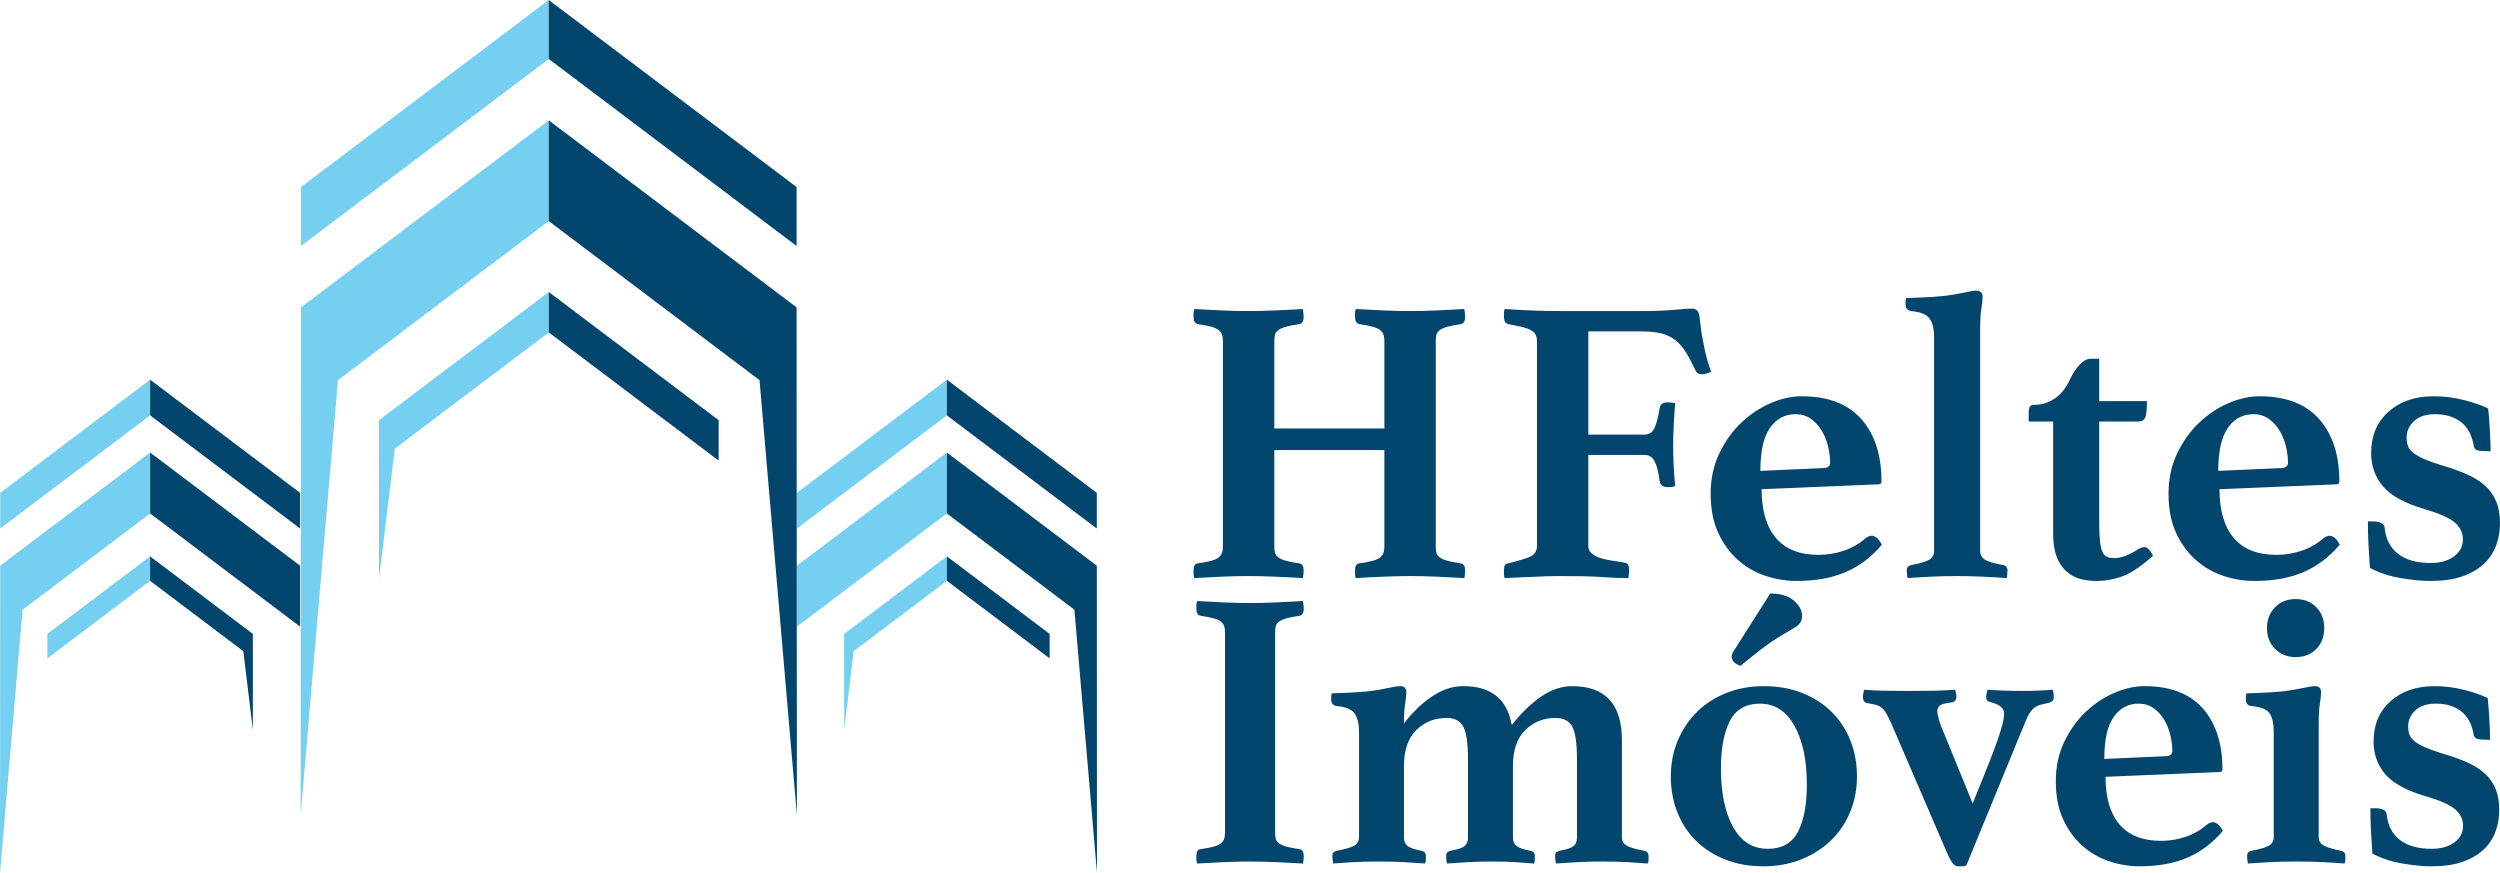 <svg xmlns="http://www.w3.org/2000/svg" xml:space="preserve" width="239.25mm" height="83.531mm" version="1.1" style="shape-rendering:geometricPrecision; text-rendering:geometricPrecision; image-rendering:optimizeQuality; fill-rule:evenodd; clip-rule:evenodd"
viewBox="0 0 25984.59 9072.23"
 xmlns:xlink="http://www.w3.org/1999/xlink"
 xmlns:xodm="http://www.corel.com/coreldraw/odm/2003">
 <defs>
  <style type="text/css">
   <![CDATA[
    .fil0 {fill:#75CFF0}
    .fil1 {fill:#02466E}
   ]]>
  </style>
 </defs>
 <g id="Camada_x0020_1">
  <path class="fil0" d="M1560.14 5782.79l-1068.2 806.13 0 254.09 1068.2 -806.13 0 -254.09zm8281.32 -1836.44l-1558.7 1176.3 0 370.76 1558.7 -1176.3 0 -370.76zm0 756.97l-1558.7 1176.3 0 633.38 1558.7 -1176.3 0 -633.38zm0.33 1079.47l-1068.21 806.13 0 254.09 0.07 -0.04 0.17 744.31 99.09 -819.21 968.88 -731.17 0 -254.09zm-4138.02 -5782.79l-2576.01 1944.04 0 612.74 2576.01 -1944.03 0 -612.75zm0.53 3035.04l-1765.39 1332.28 0 419.94 0.11 -0.08 0.28 1230.08 163.76 -1353.88 1601.24 -1208.4 0 -419.94zm-0.53 -1783.99l-2575.29 1943.5 -0.72 -1.42 -2.94 5276.36 388.04 -4518.25 2190.92 -1653.41 0 -1046.77zm-4143.3 2695.31l-1558.69 1176.3 0 370.76 1558.69 -1176.3 0 -370.76zm0 756.97l-1558.69 1176.3 -1.78 3192.62 234.9 -2735.16 0 -0.01 1325.57 -1000.36 0 -633.38z"/>
  <path class="fil1" d="M22934.4 8574.27c24.81,-19.29 46.85,-28.93 66.14,-28.93 13.77,0 29.62,6.2 47.54,18.6 17.9,12.39 36.5,36.51 55.8,72.34 -107.48,126.77 -230.8,219.77 -369.96,279.02 -139.17,59.26 -303.83,88.87 -493.97,88.87 -107.48,0 -212.89,-17.23 -316.22,-51.67 -103.35,-34.46 -196.35,-88.19 -279.04,-161.22 -82.66,-73.02 -149.49,-164.66 -200.47,-274.89 -50.99,-110.23 -76.48,-242.51 -76.48,-396.83 0,-151.57 29.64,-288.67 88.87,-411.3 59.26,-122.63 134.35,-226.66 225.29,-312.09 90.94,-85.43 190.16,-150.89 297.62,-196.35 107.48,-45.47 210.83,-68.21 310.03,-68.21 267.31,0 469.17,77.17 605.58,231.49 136.41,154.32 204.62,365.14 204.62,632.46 0,19.28 -9.66,28.92 -28.93,28.92l-1186.36 49.61c0,214.95 48.22,379.61 144.68,493.97 96.46,114.36 241.13,171.54 434.03,171.54 85.43,0 169.48,-13.77 252.16,-41.33 82.67,-27.56 155.7,-68.89 219.09,-124.02zm-12024.42 -1985.35l-1068.2 -806.13 0 254.09 1068.2 806.13 0 -254.09zm-7790.82 -709.3l-1558.7 -1176.3 0 633.38 1558.7 1176.3 0 -633.38zm0 -756.97l-1558.7 -1176.3 0 370.76 1558.7 1176.3 0 -370.76zm-490.81 1466.27l-1068.21 -806.13 0 254.09 968.88 731.17 99.09 819.21 0.24 -998.35zm4841.34 -2221.6l-1765.39 -1332.28 0 419.94 1765.39 1332.28 0 -419.94zm810.09 -1172.25l-2576.01 -1944.03 0 1046.77 2190.73 1653.28 388.22 4520.33 -2.94 -5276.36zm0 -1251.03l-2576.01 -1944.04 0 612.75 2576.01 1944.03 0 -612.74zm3120.37 3178.61l-1558.69 -1176.3 0 370.76 1558.69 1176.3 0 -370.76zm1.78 3949.59l-1.78 -3192.62 -1558.69 -1176.3 0 633.38 1325.57 1000.36 234.9 2735.17zm3521.28 -3398.37c0,28.26 2.12,51.57 6.35,69.92 4.24,18.37 15.54,34.61 33.91,48.74 18.37,14.12 45.2,26.13 80.51,36.01 35.32,9.89 82.64,19.07 141.96,27.54 28.26,5.66 42.38,29.67 42.38,72.04 0,8.48 -0.71,21.19 -2.12,38.14 -1.41,16.95 -3.53,31.07 -6.35,42.38 -90.41,-5.65 -186.46,-10.6 -288.17,-14.84 -101.7,-4.24 -192.11,-6.35 -271.21,-6.35 -81.93,0 -174.46,2.12 -277.57,6.35 -103.12,4.24 -199.88,9.19 -290.29,14.84 -5.65,-11.31 -8.47,-25.43 -8.47,-42.38 0,-16.95 0,-29.66 0,-38.14 0,-45.2 14.12,-69.22 42.38,-72.04 59.32,-8.47 106.64,-17.65 141.96,-27.54 35.31,-9.88 61.44,-21.9 78.39,-36.01 16.95,-14.13 28.25,-30.38 33.91,-48.74 5.65,-18.35 8.47,-41.66 8.47,-69.92l0 -995.87 -1144.18 0 0 995.87c0,28.26 2.12,51.57 6.35,69.92 4.24,18.37 15.54,34.61 33.9,48.74 18.37,14.12 45.2,26.13 80.52,36.01 35.31,9.89 82.63,19.07 141.96,27.54 28.25,5.66 42.38,29.67 42.38,72.04 0,8.48 -0.71,21.19 -2.12,38.14 -1.41,16.95 -3.54,31.07 -6.36,42.38 -90.41,-5.65 -187.87,-10.6 -292.4,-14.84 -104.54,-4.24 -196.35,-6.35 -275.45,-6.35 -79.11,0 -169.51,2.12 -271.22,6.35 -101.7,4.24 -197.75,9.19 -288.16,14.84 -5.66,-11.31 -8.48,-25.43 -8.48,-42.38 0,-16.95 0,-29.66 0,-38.14 0,-45.2 14.13,-69.22 42.38,-72.04 59.33,-8.47 106.65,-17.65 141.96,-27.54 35.32,-9.88 61.45,-21.9 78.4,-36.01 16.94,-14.13 28.25,-30.38 33.9,-48.74 5.65,-18.35 8.47,-41.66 8.47,-69.92l0 -2123.09c0,-28.25 -2.82,-51.56 -8.47,-69.92 -5.65,-18.37 -16.95,-34.61 -33.9,-48.73 -16.95,-14.13 -43.09,-26.13 -78.4,-36.03 -35.31,-9.88 -82.63,-19.07 -141.96,-27.54 -28.25,-8.47 -42.38,-32.5 -42.38,-72.04 0,-8.48 0,-21.19 0,-38.14 0,-16.95 2.82,-32.48 8.48,-46.61 90.41,5.65 186.46,10.6 288.16,14.84 101.71,4.24 192.11,6.35 271.22,6.35 79.1,0 170.92,-2.12 275.45,-6.35 104.52,-4.24 201.99,-9.19 292.4,-14.84 2.82,14.13 4.95,29.66 6.36,46.61 1.41,16.95 2.12,29.66 2.12,38.14 0,39.54 -14.13,63.57 -42.38,72.04 -59.33,8.47 -106.65,17.66 -141.96,27.54 -35.32,9.89 -62.16,21.9 -80.52,36.03 -18.35,14.12 -29.66,30.37 -33.9,48.73 -4.24,18.37 -6.35,41.67 -6.35,69.92l0 902.64 1144.18 0 0 -902.64c0,-28.25 -2.82,-51.56 -8.47,-69.92 -5.66,-18.37 -16.95,-34.61 -33.91,-48.73 -16.95,-14.13 -43.09,-26.13 -78.39,-36.03 -35.32,-9.88 -82.64,-19.07 -141.96,-27.54 -28.26,-8.47 -42.38,-32.5 -42.38,-72.04 0,-8.48 0,-21.19 0,-38.14 0,-16.95 2.82,-32.48 8.47,-46.61 90.41,5.65 187.17,10.6 290.29,14.84 103.11,4.24 195.64,6.35 277.57,6.35 79.1,0 169.51,-2.12 271.21,-6.35 101.71,-4.24 197.77,-9.19 288.17,-14.84 2.82,14.13 4.94,29.66 6.35,46.61 1.41,16.95 2.12,29.66 2.12,38.14 0,39.54 -14.12,63.57 -42.38,72.04 -59.32,8.47 -106.64,17.66 -141.96,27.54 -35.31,9.89 -62.15,21.9 -80.51,36.03 -18.37,14.12 -29.67,30.37 -33.91,48.73 -4.24,18.37 -6.35,41.67 -6.35,69.92l0 2123.09zm1051.89 -2123.09c0,-25.43 -3.53,-47.32 -10.59,-65.69 -7.07,-18.37 -21.9,-34.61 -44.5,-48.73 -22.6,-14.13 -53.69,-26.13 -93.23,-36.03 -39.56,-9.88 -90.41,-20.48 -152.56,-31.78 -28.25,-8.47 -42.38,-33.91 -42.38,-76.28 0,-14.13 0,-27.55 0,-40.26 0,-12.72 2.82,-26.13 8.48,-40.26 121.48,8.47 228.84,14.13 322.07,16.95 93.23,2.82 172.33,4.24 237.31,4.24l868.73 0c129.96,0 240.85,-4.24 332.67,-12.72 91.82,-8.47 153.26,-12.71 184.34,-12.71 31.07,0 53.67,12.71 67.8,38.14 8.47,22.6 15.53,64.26 21.19,125.01 5.65,60.74 15.53,123.6 29.66,188.58 8.47,48.03 18.37,94.64 29.66,139.84 11.31,45.2 28.25,100.3 50.85,165.27 -11.3,5.66 -26.13,11.31 -44.5,16.95 -18.35,5.65 -36.01,8.47 -52.97,8.47 -31.07,0 -52.26,-12.71 -63.57,-38.13 -33.9,-73.45 -67.1,-136.31 -99.58,-188.58 -32.48,-52.27 -69.22,-94.64 -110.18,-127.14 -40.96,-32.48 -88.99,-55.79 -144.08,-69.92 -55.09,-14.12 -122.18,-21.19 -201.3,-21.19l-559.38 0 0 1072.14 584.8 0c48.04,0 82.64,-23.31 103.83,-69.92 21.19,-46.61 38.85,-116.54 52.97,-209.77 8.48,-36.72 35.32,-55.09 80.52,-55.09 8.47,0 21.9,0.71 40.25,2.12 18.37,1.41 31.79,3.53 40.26,6.35 -5.65,64.98 -10.59,140.55 -14.83,226.72 -4.25,86.17 -6.36,158.92 -6.36,218.25 0,50.85 1.41,110.88 4.24,180.09 2.83,69.22 8.48,147.62 16.95,235.2 -8.47,5.65 -21.19,9.18 -38.13,10.59 -16.95,1.41 -29.67,2.12 -38.14,2.12 -48.03,0 -76.28,-19.78 -84.76,-59.32 -11.3,-90.41 -28.25,-158.92 -50.85,-205.53 -22.6,-46.61 -57.91,-69.92 -105.95,-69.92l-584.8 0 0 949.25c0,28.25 9.89,51.56 29.66,69.92 19.78,18.35 46.61,33.9 80.52,46.61 33.9,12.71 73.45,22.6 118.65,29.66 45.2,7.06 93.23,14.84 144.08,23.31 33.91,2.82 50.86,26.84 50.86,72.04 0,8.47 -0.72,22.6 -2.13,42.38 -1.41,19.78 -3.53,35.31 -6.35,46.61 -39.56,0 -79.1,-0.71 -118.65,-2.12 -39.56,-1.41 -79.1,-3.53 -118.65,-6.35 -73.45,-5.66 -151.86,-9.19 -235.19,-10.6 -83.35,-1.41 -165.98,-2.12 -247.91,-2.12 -39.56,0 -82.64,0.71 -129.26,2.12 -46.61,1.41 -95.35,3.53 -146.2,6.35 -50.85,2.82 -101,4.95 -150.43,6.36 -49.45,1.41 -95.35,3.53 -137.73,6.35 -5.66,-11.31 -8.48,-26.13 -8.48,-44.5 0,-18.37 0,-31.78 0,-40.26 0,-42.38 14.13,-64.98 42.38,-67.8 93.23,-22.6 166.68,-44.5 220.37,-65.69 53.67,-21.18 80.51,-60.03 80.51,-116.54l0 -2123.09zm3411.38 2046.82c25.43,-19.78 48.03,-29.66 67.8,-29.66 14.12,0 30.37,6.35 48.73,19.07 18.35,12.71 37.43,37.43 57.2,74.16 -110.18,129.96 -236.6,225.31 -379.27,286.04 -142.67,60.74 -311.48,91.11 -506.41,91.11 -110.18,0 -218.25,-17.66 -324.19,-52.97 -105.95,-35.32 -201.3,-90.41 -286.05,-165.27 -84.75,-74.86 -153.26,-168.81 -205.52,-281.81 -52.27,-113.01 -78.4,-248.62 -78.4,-406.83 0,-155.39 30.38,-295.94 91.11,-421.65 60.74,-125.73 137.73,-232.37 230.96,-319.95 93.23,-87.58 194.94,-154.68 305.11,-201.3 110.18,-46.61 216.13,-69.92 317.83,-69.92 274.04,0 480.98,79.11 620.83,237.32 139.84,158.2 209.77,374.33 209.77,648.37 0,19.77 -9.89,29.66 -29.66,29.66l-1216.23 50.85c0,220.37 49.44,389.17 148.33,506.41 98.88,117.24 247.19,175.86 444.96,175.86 87.58,0 173.74,-14.12 258.5,-42.37 84.76,-28.26 159.62,-70.63 224.6,-127.14zm-724.66 -1292.51c-110.17,0 -198.46,47.32 -264.85,141.96 -66.39,94.65 -99.58,243.67 -99.58,447.09l661.08 -29.66c42.38,-2.83 63.57,-21.19 63.57,-55.1 0,-53.67 -7.06,-110.18 -21.19,-169.51 -14.13,-59.33 -36.03,-113.71 -65.69,-163.15 -29.66,-49.44 -67.1,-90.41 -112.3,-122.9 -45.2,-32.48 -98.88,-48.73 -161.03,-48.73zm2195.14 1703.57c-73.45,-5.65 -157.5,-10.6 -252.15,-14.84 -94.64,-4.24 -182.93,-6.35 -264.86,-6.35 -90.41,0 -180.09,2.12 -269.09,6.35 -88.99,4.24 -170.22,9.19 -243.67,14.84 -2.82,-11.31 -4.94,-23.31 -6.35,-36.03 -1.41,-12.71 -2.12,-27.54 -2.12,-44.5 0,-19.77 4.94,-33.19 14.83,-40.25 9.89,-7.07 20.48,-12.01 31.79,-14.84 90.41,-16.95 152.55,-35.31 186.46,-55.09 33.9,-19.78 50.85,-50.86 50.85,-93.23l0 -2220.57c0,-84.76 -15.54,-149.03 -46.61,-192.82 -31.07,-43.78 -96.05,-69.92 -194.93,-78.39 -36.73,-8.47 -55.1,-31.07 -55.1,-67.8 0,-8.47 0,-19.78 0,-33.9 0,-14.13 2.82,-25.43 8.48,-33.91 16.94,0 41.66,-0.71 74.16,-2.12 32.48,-1.41 67.1,-2.82 103.82,-4.24 36.73,-1.41 73.46,-3.53 110.18,-6.35 36.73,-2.82 70.63,-5.66 101.71,-8.48 70.63,-8.47 138.42,-19.78 203.4,-33.9 64.98,-14.13 108.77,-21.19 131.37,-21.19 45.2,0 67.8,21.19 67.8,63.57 0,31.07 -4.24,71.33 -12.72,120.77 -8.47,49.44 -12.71,119.36 -12.71,209.77l0 2309.56c0,42.37 16.95,73.45 50.85,93.23 33.9,19.78 96.05,38.13 186.46,55.09 31.07,5.65 46.61,24.01 46.61,55.09 0,39.56 -2.82,66.39 -8.47,80.52zm1360.3 -296.64c28.26,-16.95 52.27,-25.43 72.04,-25.43 28.26,0 57.92,29.66 88.99,88.99 -118.65,107.35 -222.47,177.99 -311.47,211.88 -88.99,33.9 -182.93,50.85 -281.81,50.85 -56.51,0 -110.89,-7.06 -163.15,-21.19 -52.27,-14.12 -99.59,-39.54 -141.96,-76.28 -42.38,-36.73 -76.29,-86.88 -101.71,-150.44 -25.43,-63.56 -38.14,-144.79 -38.14,-243.66l0 -1165.37 -254.26 0 0 -105.95c0,-11.3 2.83,-25.43 8.48,-42.38 5.65,-16.94 22.6,-25.43 50.85,-25.43 76.28,0 146.9,-21.9 211.88,-65.69 64.98,-43.79 117.24,-109.47 156.8,-197.05 31.07,-64.98 65.69,-117.24 103.82,-156.8 38.14,-39.56 75.58,-59.33 112.3,-59.33l88.99 0 0 440.72 495.82 0c0,90.41 -6.36,148.33 -19.07,173.75 -12.72,25.43 -36.03,38.14 -69.92,38.14l-406.83 0 0 1046.72c0,84.76 2.82,151.85 8.48,201.3 5.65,49.44 14.83,86.87 27.54,112.29 12.71,25.43 29.66,41.67 50.85,48.73 21.19,7.07 45.91,10.6 74.16,10.6 31.07,0 67.8,-7.77 110.18,-23.31 42.38,-15.54 84.76,-37.44 127.13,-65.69zm1928.17 -114.42c25.43,-19.78 48.03,-29.66 67.8,-29.66 14.12,0 30.37,6.35 48.73,19.07 18.35,12.71 37.43,37.43 57.2,74.16 -110.18,129.96 -236.6,225.31 -379.27,286.04 -142.67,60.74 -311.48,91.11 -506.41,91.11 -110.18,0 -218.25,-17.66 -324.19,-52.97 -105.95,-35.32 -201.3,-90.41 -286.05,-165.27 -84.75,-74.86 -153.26,-168.81 -205.52,-281.81 -52.27,-113.01 -78.4,-248.62 -78.4,-406.83 0,-155.39 30.38,-295.94 91.11,-421.65 60.74,-125.73 137.73,-232.37 230.96,-319.95 93.23,-87.58 194.94,-154.68 305.11,-201.3 110.18,-46.61 216.13,-69.92 317.83,-69.92 274.04,0 480.98,79.11 620.83,237.32 139.84,158.2 209.77,374.33 209.77,648.37 0,19.77 -9.89,29.66 -29.66,29.66l-1216.23 50.85c0,220.37 49.44,389.17 148.33,506.41 98.88,117.24 247.19,175.86 444.96,175.86 87.58,0 173.74,-14.12 258.5,-42.37 84.76,-28.26 159.62,-70.63 224.6,-127.14zm-724.66 -1292.51c-110.17,0 -198.46,47.32 -264.85,141.96 -66.39,94.65 -99.58,243.67 -99.58,447.09l661.08 -29.66c42.38,-2.83 63.57,-21.19 63.57,-55.1 0,-53.67 -7.06,-110.18 -21.19,-169.51 -14.13,-59.33 -36.03,-113.71 -65.69,-163.15 -29.66,-49.44 -67.1,-90.41 -112.3,-122.9 -45.2,-32.48 -98.88,-48.73 -161.03,-48.73zm2360.41 381.4c-39.56,-2.82 -62.16,-18.37 -67.8,-46.61 -19.78,-115.83 -64.98,-200.59 -135.61,-254.26 -70.63,-53.67 -159.62,-80.52 -266.97,-80.52 -96.06,0 -169.52,24.01 -220.37,72.04 -50.85,48.04 -76.28,104.54 -76.28,169.52 0,31.07 4.24,59.32 12.71,84.75 8.48,25.44 26.13,49.45 52.98,72.05 26.84,22.6 64.26,44.49 112.29,65.68 48.03,21.19 113.01,44.5 194.94,69.92 96.05,28.26 180.81,58.63 254.26,91.11 73.45,32.5 135.61,71.33 186.46,116.54 50.85,45.2 89.7,99.59 116.54,163.15 26.84,63.57 40.26,139.14 40.26,226.72 0,81.93 -13.42,159.62 -40.26,233.07 -26.84,73.45 -69.92,137.73 -129.26,192.82 -59.32,55.09 -134.2,98.17 -224.59,129.24 -90.41,31.08 -199.18,46.61 -326.3,46.61 -90.41,0 -194.24,-9.88 -311.48,-29.66 -117.24,-19.78 -223.9,-55.09 -319.95,-105.95 -5.65,-73.45 -10.59,-151.85 -14.83,-235.19 -4.25,-83.34 -6.36,-165.98 -6.36,-247.91l55.1 0c31.07,0 57.91,4.95 80.51,14.84 22.6,9.89 35.32,26.13 38.14,48.73 11.3,118.65 57.91,209.77 139.84,273.34 81.92,63.57 194.93,95.35 339.02,95.35 98.88,0 179.39,-22.6 241.55,-67.8 62.16,-45.2 93.23,-104.52 93.23,-177.98 0,-67.8 -27.54,-125.73 -82.64,-173.75 -55.09,-48.03 -158.91,-94.64 -311.47,-139.84 -206.24,-59.33 -351.02,-137.73 -434.37,-235.19 -83.34,-97.47 -125.01,-214 -125.01,-349.61 0,-177.99 60.03,-320.66 180.11,-428.02 120.07,-107.35 276.15,-161.03 468.27,-161.03 110.18,0 216.83,13.42 319.95,40.26 103.11,26.84 185.75,55.79 247.9,86.88 2.82,22.6 5.66,52.97 8.48,91.11 2.82,38.13 5.65,79.1 8.47,122.89 2.82,43.79 4.94,86.17 6.35,127.14 1.41,40.96 2.12,75.57 2.12,103.82l-105.94 -4.24zm-1916.7 4268.1c-107.47,0 -199.79,2.06 -276.95,6.19 -77.17,4.14 -151.57,8.97 -223.22,14.48 -5.51,-27.55 -8.27,-53.74 -8.27,-78.55 0,-19.28 4.82,-32.38 14.47,-39.26 9.64,-6.9 19.97,-11.72 31.01,-14.47 88.18,-16.54 148.8,-34.45 181.88,-53.74 33.07,-19.29 49.6,-49.61 49.6,-90.94l0 -1091.3c0,-82.66 -13.77,-146.05 -41.34,-190.14 -27.55,-44.1 -92.32,-70.27 -194.28,-78.55 -35.83,-5.51 -53.74,-27.55 -53.74,-66.13 0,-8.28 0,-18.6 0,-31.01 0,-12.39 2.75,-24.11 8.28,-35.13 16.52,0 40.63,-0.68 72.33,-2.07 31.69,-1.38 65.45,-2.75 101.27,-4.13 35.83,-1.38 71.66,-3.44 107.48,-6.2 35.83,-2.75 68.9,-5.51 99.21,-8.27 68.9,-8.28 135.02,-19.29 198.41,-33.07 63.38,-13.77 106.1,-20.67 128.15,-20.67 44.1,0 66.14,20.67 66.14,62 0,30.31 -4.13,70.27 -12.4,119.87 -8.27,49.61 -12.39,118.51 -12.39,206.68l0 1178.11c0,41.33 17.91,71.65 53.73,90.94 35.83,19.29 95.08,37.2 177.75,53.74 30.31,5.51 45.47,23.42 45.47,53.73 0,13.78 0,27.56 0,41.34 0,13.78 -2.76,26.17 -8.27,37.21 -68.89,-5.51 -143.31,-10.34 -223.22,-14.48 -79.93,-4.13 -173.61,-6.19 -281.09,-6.19zm-301.76 -2426.46c0,-88.19 28.25,-160.53 84.75,-217.02 56.49,-56.5 127.44,-84.75 212.87,-84.75 88.19,0 159.84,28.25 214.96,84.75 55.11,56.49 82.66,128.83 82.66,217.02 0,88.17 -27.55,160.52 -82.66,217.01 -55.12,56.5 -126.77,84.74 -214.96,84.74 -85.43,0 -156.39,-28.24 -212.87,-84.74 -56.5,-56.49 -84.75,-128.84 -84.75,-217.01zm2215.65 1157.42c-38.59,-2.76 -60.64,-17.91 -66.14,-45.47 -19.29,-112.99 -63.38,-195.66 -132.27,-248.02 -68.9,-52.35 -155.7,-78.55 -260.42,-78.55 -93.71,0 -165.35,23.43 -214.95,70.27 -49.61,46.86 -74.41,101.97 -74.41,165.36 0,30.31 4.13,57.87 12.39,82.67 8.28,24.81 25.49,48.23 51.68,70.28 26.19,22.05 62.69,43.39 109.54,64.06 46.84,20.67 110.23,43.41 190.15,68.21 93.7,27.56 176.37,57.19 248.02,88.87 71.65,31.7 132.27,69.59 181.88,113.68 49.61,44.1 87.51,97.15 113.68,159.14 26.17,62 39.27,135.72 39.27,221.15 0,79.93 -13.1,155.7 -39.27,227.35 -26.17,71.65 -68.21,134.35 -126.08,188.09 -57.87,53.74 -130.9,95.77 -219.07,126.07 -88.19,30.32 -194.29,45.47 -318.29,45.47 -88.19,0 -189.47,-9.64 -303.83,-28.93 -114.36,-19.29 -218.4,-53.74 -312.1,-103.35 -5.51,-71.64 -10.33,-148.11 -14.46,-229.41 -4.15,-81.28 -6.21,-161.9 -6.21,-241.82l53.75 0c30.3,0 56.49,4.82 78.53,14.47 22.04,9.66 34.45,25.49 37.2,47.54 11.02,115.74 56.49,204.62 136.41,266.62 79.91,62 190.14,93 330.7,93 96.44,0 174.98,-22.04 235.62,-66.13 60.63,-44.1 90.94,-101.96 90.94,-173.61 0,-66.14 -26.87,-122.64 -80.61,-169.48 -53.74,-46.85 -155.01,-92.32 -303.82,-136.41 -201.18,-57.88 -342.41,-134.35 -423.7,-229.41 -81.29,-95.08 -121.95,-208.75 -121.95,-341.03 0,-173.61 58.56,-312.78 175.69,-417.5 117.12,-104.71 269.37,-157.08 456.78,-157.08 107.48,0 211.49,13.1 312.09,39.27 100.58,26.17 181.19,54.42 241.82,84.74 2.75,22.05 5.52,51.68 8.28,88.87 2.75,37.2 5.51,77.17 8.27,119.88 2.75,42.72 4.81,84.05 6.19,124.01 1.38,39.96 2.06,73.71 2.06,101.27l-103.33 -4.13zm-12525.01 963.14c0,27.56 2.06,50.3 6.2,68.21 4.13,17.91 15.16,33.76 33.06,47.55 17.91,13.77 44.1,25.48 78.55,35.12 34.44,9.66 80.6,18.6 138.48,26.87 27.55,5.52 41.34,28.94 41.34,70.27 0,8.28 -0.68,20.67 -2.06,37.21 -1.38,16.53 -3.45,30.3 -6.21,41.34 -88.18,-5.51 -182.56,-10.34 -283.14,-14.48 -100.59,-4.13 -189.47,-6.19 -266.62,-6.19 -79.93,0 -169.48,2.06 -268.7,6.19 -99.2,4.14 -192.9,8.97 -281.08,14.48 -5.52,-11.03 -8.28,-24.81 -8.28,-41.34 0,-16.54 0,-28.93 0,-37.21 0,-44.1 13.78,-67.52 41.34,-70.27 57.88,-8.27 104.04,-17.21 138.48,-26.87 34.45,-9.64 59.94,-21.35 76.48,-35.12 16.53,-13.79 27.55,-29.64 33.06,-47.55 5.52,-17.91 8.27,-40.64 8.27,-68.21l0 -2070.96c0,-27.55 -2.75,-50.3 -8.27,-68.21 -5.51,-17.92 -16.53,-33.77 -33.06,-47.54 -16.54,-13.78 -42.03,-25.49 -76.48,-35.15 -34.44,-9.63 -80.6,-18.6 -138.48,-26.86 -27.55,-8.27 -41.34,-31.7 -41.34,-70.27 0,-8.28 0,-20.68 0,-37.21 0,-16.54 2.76,-31.69 8.28,-45.47 88.18,5.51 181.88,10.34 281.08,14.48 99.21,4.13 188.77,6.19 268.7,6.19 77.16,0 166.03,-2.06 266.62,-6.19 100.58,-4.14 194.96,-8.97 283.14,-14.48 2.76,13.78 4.83,28.93 6.21,45.47 1.38,16.53 2.06,28.93 2.06,37.21 0,38.57 -13.78,62 -41.34,70.27 -57.88,8.25 -104.04,17.23 -138.48,26.86 -34.45,9.66 -60.64,21.36 -78.55,35.15 -17.9,13.77 -28.93,29.62 -33.06,47.54 -4.14,17.91 -6.2,40.65 -6.2,68.21l0 2070.96zm2459.53 -1111.96c96.46,-124.01 197.72,-222.53 303.82,-295.56 106.1,-73.03 214.26,-109.54 324.49,-109.54 344.47,0 516.72,187.4 516.72,562.18l0 1008.62c0,38.59 16.53,67.52 49.6,86.81 33.07,19.29 93.7,37.2 181.88,53.74 30.32,5.51 45.47,23.42 45.47,53.73 0,13.78 0,27.56 0,41.34 0,13.78 -2.76,26.17 -8.27,37.21 -68.89,-5.51 -139.16,-10.34 -210.81,-14.48 -71.66,-4.13 -161.22,-6.19 -268.7,-6.19 -90.94,0 -174.31,2.06 -250.08,6.19 -75.79,4.14 -150.88,8.97 -225.29,14.48 -5.52,-27.55 -8.28,-53.74 -8.28,-78.55 0,-19.28 4.83,-32.38 14.48,-39.26 9.63,-6.9 19.97,-11.72 31,-14.47 74.41,-13.79 123.33,-30.31 146.75,-49.61 23.42,-19.29 35.12,-49.6 35.12,-90.94l0 -810.2c0,-162.59 -15.84,-274.89 -47.53,-336.89 -31.69,-62 -90.25,-93.01 -175.67,-93.01 -124.02,0 -228.74,42.03 -314.16,126.08 -85.43,84.04 -128.15,208.75 -128.15,374.09l0 739.93c0,41.34 12.39,71.65 37.21,90.94 24.8,19.3 73.02,35.82 144.67,49.61 30.31,5.51 45.47,23.42 45.47,53.73 0,13.78 0,27.56 0,41.34 0,13.78 -2.76,26.17 -8.27,37.21 -66.14,-5.51 -132.27,-10.34 -198.42,-14.48 -66.14,-4.13 -143.3,-6.19 -231.49,-6.19 -90.94,0 -174.31,2.06 -250.08,6.19 -75.79,4.14 -150.88,8.97 -225.29,14.48 -5.52,-27.55 -8.28,-53.74 -8.28,-78.55 0,-19.28 4.82,-32.38 14.48,-39.26 9.63,-6.9 19.98,-11.72 31,-14.47 74.42,-13.79 123.33,-30.31 146.75,-49.61 23.43,-19.29 35.12,-49.6 35.12,-90.94l0 -810.2c0,-162.59 -15.84,-274.89 -47.53,-336.89 -31.69,-62 -90.25,-93.01 -175.69,-93.01 -124.01,0 -228.73,42.03 -314.16,126.08 -85.42,84.04 -128.14,208.75 -128.14,374.09l0 739.93c0,41.34 12.39,71.65 37.2,90.94 24.81,19.3 73.03,35.82 144.68,49.61 30.31,5.51 45.47,23.42 45.47,53.73 0,13.78 0,27.56 0,41.34 0,13.78 -2.76,26.17 -8.28,37.21 -71.65,-5.51 -146.05,-10.34 -223.21,-14.48 -77.17,-4.13 -159.83,-6.19 -248.02,-6.19 -107.48,0 -197.72,2.06 -270.75,6.19 -73.04,4.14 -143.99,8.97 -212.89,14.48 -5.51,-27.55 -8.27,-53.74 -8.27,-78.55 0,-19.28 4.82,-32.38 14.47,-39.26 9.66,-6.9 19.98,-11.72 31.01,-14.47 88.19,-16.54 148.8,-34.45 181.88,-53.74 33.07,-19.29 49.61,-49.61 49.61,-90.94l0 -1091.3c0,-82.66 -15.16,-146.05 -45.47,-190.14 -30.31,-44.1 -93.7,-70.27 -190.14,-78.55 -35.83,-8.27 -53.75,-30.31 -53.75,-66.13 0,-8.28 0,-18.6 0,-31.01 0,-12.39 2.76,-24.11 8.28,-35.13 16.53,0 40.64,-0.68 72.33,-2.07 31.69,-1.38 65.46,-2.75 101.28,-4.13 35.83,-1.38 71.66,-3.44 107.48,-6.2 35.82,-2.75 68.89,-5.51 99.21,-8.27 68.89,-8.28 135.02,-19.29 198.41,-33.07 63.38,-13.77 106.1,-20.67 128.15,-20.67 44.1,0 66.13,20.67 66.13,62 0,30.31 -4.13,70.27 -12.4,119.87 -8.27,49.61 -12.39,118.51 -12.39,206.68 88.19,-115.73 185.32,-209.43 291.42,-281.08 106.1,-71.65 214.26,-107.48 324.49,-107.48 289.37,0 457.46,135.03 504.31,405.1zm1653.46 533.25c0,-135.03 24.11,-259.74 72.34,-374.1 48.23,-114.36 115.06,-213.57 200.48,-297.62 85.43,-84.05 187.4,-149.51 305.9,-196.35 118.49,-46.84 248.02,-70.27 388.56,-70.27 146.07,0 278.33,23.43 396.85,70.27 118.49,46.84 220.45,112.3 305.89,196.35 85.43,84.05 150.88,183.26 196.35,297.62 45.46,114.36 68.21,239.07 68.21,374.1 0,135.03 -24.11,259.73 -72.34,374.09 -48.22,114.36 -115.73,212.89 -202.54,295.56 -86.81,82.67 -189.47,147.44 -307.97,194.29 -118.49,46.84 -248.02,70.27 -388.56,70.27 -146.06,0 -278.33,-23.43 -396.83,-70.27 -118.5,-46.85 -219.77,-111.62 -303.82,-194.29 -84.05,-82.66 -148.82,-181.19 -194.29,-295.56 -45.46,-114.36 -68.21,-239.06 -68.21,-374.09zm520.84 -82.67c0,253.53 42.03,456.08 126.08,607.64 84.05,151.57 204.62,227.35 361.7,227.35 146.05,0 250.08,-58.55 312.09,-175.67 62,-117.12 93.01,-281.77 93.01,-493.98 0,-250.77 -42.72,-453.32 -128.15,-607.63 -85.43,-154.33 -205.3,-231.5 -359.64,-231.5 -146.05,0 -250.08,59.94 -312.09,179.82 -62,119.88 -93.01,284.53 -93.01,493.97zm512.58 -1818.81c107.48,0 189.46,24.81 245.96,74.41 56.49,49.6 84.75,101.95 84.75,157.08 0,55.11 -26.2,96.44 -78.55,124 -49.6,30.32 -95.76,57.88 -138.48,82.68 -42.72,24.8 -85.43,52.35 -128.15,82.67 -42.72,30.31 -87.5,64.07 -134.35,101.27 -46.84,37.21 -100.58,80.61 -161.21,130.21 -35.82,-13.78 -59.93,-28.92 -72.34,-45.46 -12.4,-16.54 -18.59,-33.07 -18.59,-49.6 0,-16.54 4.13,-31.7 12.4,-45.47l388.56 -611.78zm2104.04 2182.58c66.13,-162.6 120.56,-297.63 163.27,-405.1 42.72,-107.47 75.79,-195.66 99.2,-264.55 23.43,-68.9 39.97,-123.34 49.61,-163.29 9.64,-39.95 14.47,-73.71 14.47,-101.27 0,-55.12 -44.1,-93.7 -132.29,-115.74 -19.29,-5.51 -33.06,-11.72 -41.34,-18.6 -8.27,-6.89 -12.39,-21.35 -12.39,-43.4 0,-8.27 1.38,-18.6 4.13,-31 2.76,-12.41 5.52,-25.49 8.27,-39.27 110.24,8.25 230.12,12.39 359.64,12.39 115.74,0 221.84,-4.14 318.29,-12.39 5.52,13.78 8.96,28.93 10.34,45.46 1.38,16.54 2.06,27.55 2.06,33.07 0,30.31 -17.91,49.61 -53.73,57.87 -38.59,8.27 -69.59,15.86 -93.01,22.74 -23.43,6.89 -44.08,17.91 -62,33.06 -17.91,15.16 -33.77,34.45 -47.54,57.88 -13.78,23.43 -28.94,55.8 -45.46,97.14l-607.65 1479.86c-13.78,5.51 -28.25,8.27 -43.4,8.27 -15.16,0 -29.63,0 -43.41,0 -19.29,0 -37.89,-11.02 -55.8,-33.06 -17.91,-22.05 -42.02,-68.9 -72.34,-140.55l-566.31 -1314.51c-19.3,-41.34 -35.82,-74.41 -49.6,-99.2 -13.78,-24.81 -28.93,-44.1 -45.47,-57.88 -16.54,-13.77 -35.83,-24.11 -57.88,-31 -22.05,-6.89 -50.98,-13.1 -86.8,-18.6 -35.83,-2.76 -53.74,-24.81 -53.74,-66.14 0,-19.29 4.13,-44.1 12.4,-74.4 68.9,5.51 136.41,8.95 202.56,10.33 66.13,1.38 152.93,2.06 260.41,2.06 99.21,0 186.01,-0.68 260.43,-2.06 74.4,-1.38 148.8,-4.82 223.21,-10.33 8.27,30.3 12.4,53.73 12.4,70.27 0,35.83 -17.92,56.5 -53.74,62 -66.14,8.27 -106.78,19.98 -121.95,35.13 -15.15,15.16 -22.74,33.76 -22.74,55.8 0,13.77 5.53,42.03 16.54,84.75 11.02,42.7 39.96,117.81 86.81,225.29l264.56 648.98zm1723.74 -1037.56c-107.47,0 -193.59,46.16 -258.36,138.48 -64.76,92.33 -97.13,237.69 -97.13,436.12l644.84 -28.93c41.34,-2.77 62,-20.67 62,-53.75 0,-52.35 -6.89,-107.48 -20.67,-165.35 -13.78,-57.87 -35.13,-110.91 -64.07,-159.14 -28.93,-48.22 -65.46,-88.18 -109.54,-119.88 -44.1,-31.68 -96.46,-47.54 -157.08,-47.54z"/>
 </g>
</svg>